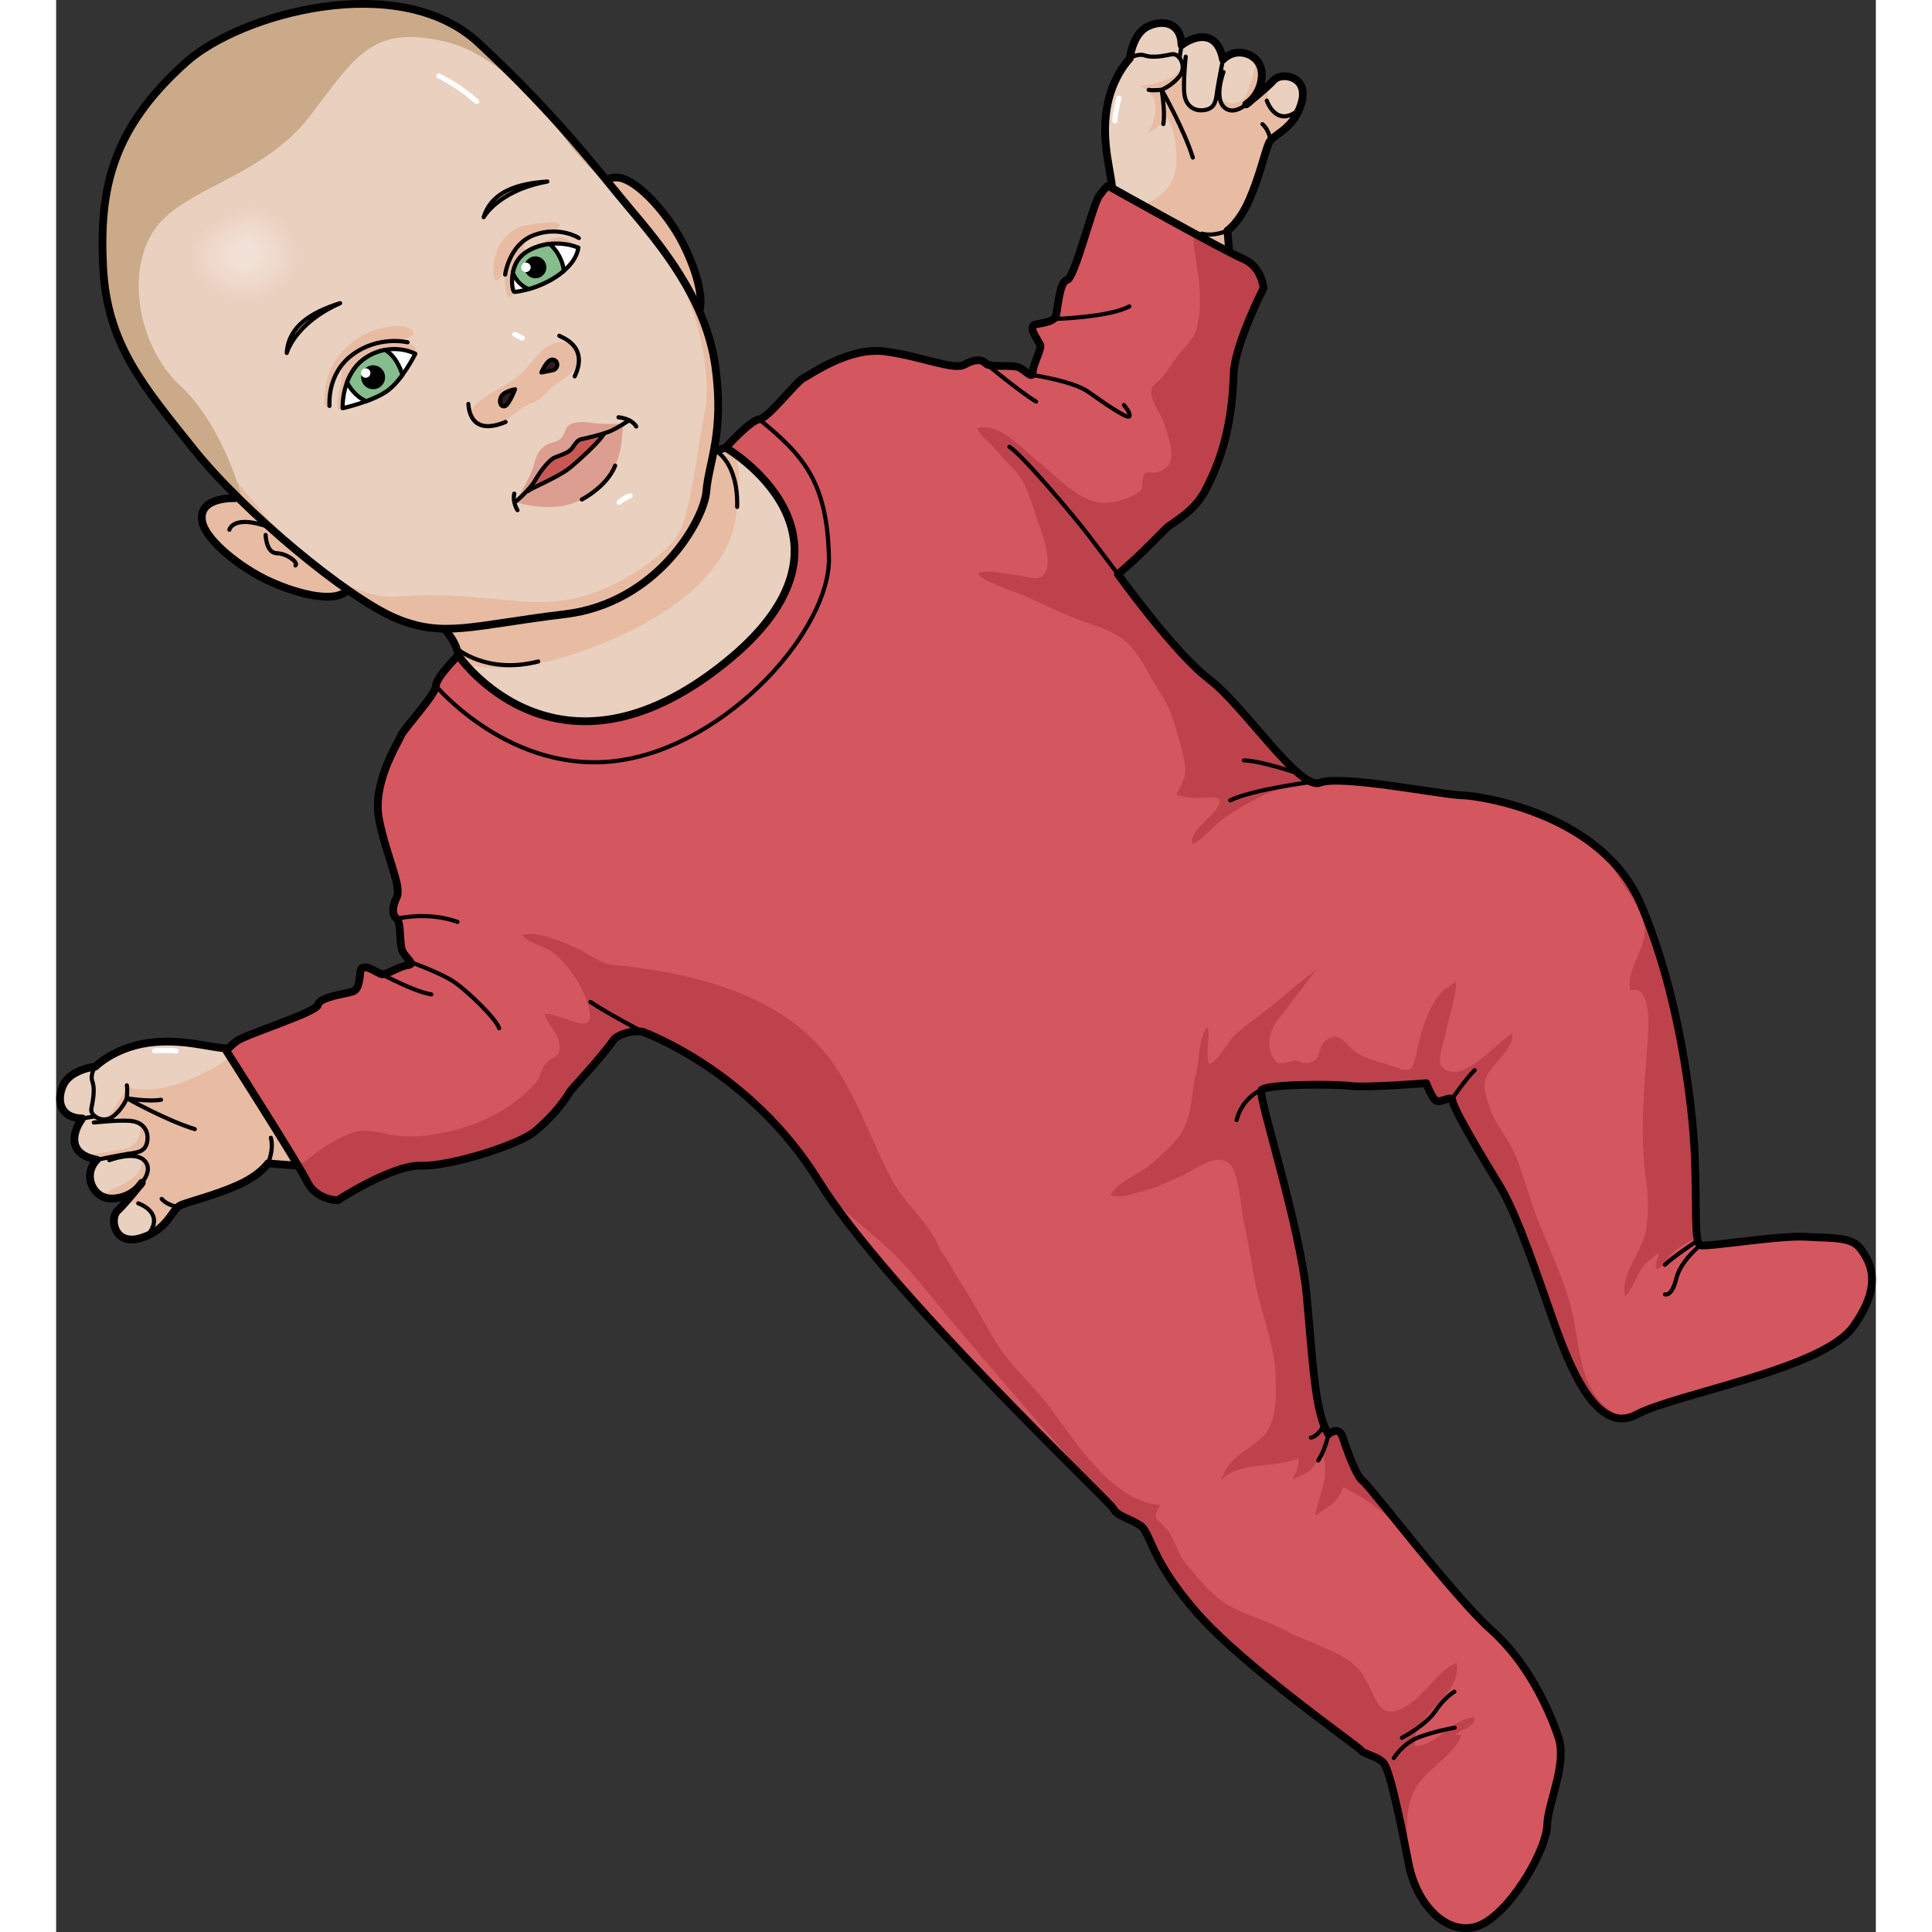 <?xml version="1.0" encoding="utf-8"?>
<!-- Created by: Science Figures, www.sciencefigures.org, Generator: Science Figures Editor -->
<!DOCTYPE svg PUBLIC "-//W3C//DTD SVG 1.1//EN" "http://www.w3.org/Graphics/SVG/1.1/DTD/svg11.dtd">
<svg version="1.1" id="Layer_1" xmlns="http://www.w3.org/2000/svg" xmlns:xlink="http://www.w3.org/1999/xlink" 
	 width="800px" height="800px" viewBox="0 0 176.202 187.077" enable-background="new 0 0 176.202 187.077"
	 xml:space="preserve">
<rect x="0" y="0" width="176.202" height="187.077" fill="#333333" stroke="none"/>
<g>
	<g>
		<g>
			<path fill="#E8BBA3" d="M52.398,20.493c0,0-0.363-3.602,2.085-3.289c1.837,0.234,4.718,3.502,6.129,6.22
				c1.412,2.715,2.789,6.855,0.78,7.857"/>
			
				<path fill="none" stroke="#000000" stroke-width="0.75" stroke-linecap="round" stroke-linejoin="round" stroke-miterlimit="10" d="
				M52.398,20.493c0,0-0.363-3.602,2.085-3.289c1.837,0.234,4.718,3.502,6.129,6.22c1.412,2.715,2.789,6.855,0.78,7.857"/>
			
				<path fill="none" stroke="#000000" stroke-width="0.4" stroke-linecap="round" stroke-linejoin="round" stroke-miterlimit="10" d="
				M56.108,23.268c0,0,1.742-0.038,1.82,0.973c0.076,1.011,1.017,2.084,1.279,1.759"/>
			
				<path fill="none" stroke="#000000" stroke-width="0.4" stroke-linecap="round" stroke-linejoin="round" stroke-miterlimit="10" d="
				M55.421,19.793c0,0-1.511,0.421-0.031,3.902"/>
		</g>
		<path fill="#EAD0BF" d="M37.301,60.624c0,0,2.373,2.067,1.458,4.315c-0.913,2.248-2.741,7.676-3.782,10.674
			c-1.041,2.997,25.028,12.474,38.208-4.051c13.182-16.527-1.919-32.526-1.919-32.526s-4.13,4.606-8.989,4.806
			C62.277,43.841,41.338,54.731,37.301,60.624z"/>
		<path fill="#E8BBA3" d="M62.277,43.841c0,0-20.939,10.89-24.976,16.782c0,0,1.764,1.542,1.658,3.408
			c1.303,0.645,5.218,1.476,12.296-1.094c8.445-3.063,13.778-7.597,14.532-12.691c0.408-2.756,0.553-5.234-0.279-7.149
			C64.498,43.509,63.408,43.795,62.277,43.841z"/>
		
			<path fill="none" stroke="#000000" stroke-width="0.75" stroke-linecap="round" stroke-linejoin="round" stroke-miterlimit="10" d="
			M37.301,60.624c0,0,2.373,2.067,1.458,4.315c-0.913,2.248-2.741,7.676-3.782,10.674c-1.041,2.997,25.028,12.474,38.208-4.051
			c13.182-16.527-1.919-32.526-1.919-32.526s-4.13,4.606-8.989,4.806C62.277,43.841,41.338,54.731,37.301,60.624z"/>
		<path fill="#EAD0BF" d="M71.87,38.641c0.159-0.031,5.635-6.783,15.285-2.026c5.015-0.424,5.736-0.618,8.155,0.11
			c0.144-2.63,3.685-8.735,4.743-11.111c1.062-2.373,2.283-5.537,2.212-7.206c-0.071-1.666-1.023-4.356-0.572-7.644
			c0.451-3.286,2.271-5.101,2.271-5.101s0.246-2.379,1.734-3.1c1.486-0.723,3.238-0.354,3.275,1.808
			c1.281-0.953,3.447-1.532,4.012,1.396c1.409-1.411,3.815-0.464,3.76,1.499c-0.056,1.963-1.513,2.84-1.513,2.84
			s1.975-1.574,2.69-2.363c0.715-0.789,3.447-0.395,2.658,2.255c-0.792,2.647-2.789,2.978-3.16,3.862
			c-0.373,0.885-0.899,3.209-1.877,5.46c-0.977,2.248-2.13,3.013-2.13,3.013s0.556,5.695,0.419,8.922
			c-0.138,3.226-1.533,14.829-3.93,17.026c-2.396,2.199-7.868,6.454-7.868,6.454"/>
		<path fill="#E8BBA3" d="M120.494,10.239c-0.771,0.827-1.739,0.951-2.655,0.521c-0.527-0.248-0.573-1.373-0.483-2.456
			c-0.555,0.51-1.256,1.095-1.697,1.456c0.434-0.417,1.05-1.23,1.086-2.494c0.017-0.584-0.188-1.074-0.514-1.441
			c-0.123,0.579-0.47,2.113-0.918,3.209c-0.563,1.378-2.5,1.259-2.9-0.155c-0.368,2.093-1.432,1.798-2.578,1.44
			c-1.149-0.359-0.561-3.613-0.828-4.3c0.063,1.43-2.033,2.036-4.049,2.322c2.891,1.304,0.725,4.567,0.725,4.567
			s1.377-0.652,1.579-1.399c0.291-0.687,1.366,1.377,1.181,4.441c-0.188,3.063-3.15,3.79-3.258,3.9l0.445,2.312
			c0,0,5.525,3.854,5.628,3.896c0.034,0.014,1.057-0.145,2.423-0.368c-0.123-1.877-0.267-3.357-0.267-3.357s1.153-0.765,2.13-3.013
			c0.978-2.25,1.504-4.575,1.877-5.46C117.78,13.003,119.656,12.66,120.494,10.239z"/>
		
			<path fill="none" stroke="#000000" stroke-width="0.75" stroke-linecap="round" stroke-linejoin="round" stroke-miterlimit="10" d="
			M71.87,38.641c0.159-0.031,5.635-6.783,15.285-2.026c5.015-0.424,5.736-0.618,8.155,0.11c0.144-2.63,3.685-8.735,4.743-11.111
			c1.062-2.373,2.283-5.537,2.212-7.206c-0.071-1.666-1.023-4.356-0.572-7.644c0.451-3.286,2.271-5.101,2.271-5.101
			s0.246-2.379,1.734-3.1c1.486-0.723,3.238-0.354,3.275,1.808c1.281-0.953,3.447-1.532,4.012,1.396
			c1.409-1.411,3.815-0.464,3.76,1.499c-0.056,1.963-1.513,2.84-1.513,2.84s1.975-1.574,2.69-2.363
			c0.715-0.789,3.447-0.395,2.658,2.255c-0.792,2.647-2.789,2.978-3.16,3.862c-0.373,0.885-0.899,3.209-1.877,5.46
			c-0.977,2.248-2.13,3.013-2.13,3.013s0.556,5.695,0.419,8.922c-0.138,3.226-1.533,14.829-3.93,17.026
			c-2.396,2.199-7.868,6.454-7.868,6.454"/>
		
			<path fill="none" stroke="#000000" stroke-width="0.4" stroke-linecap="round" stroke-linejoin="round" stroke-miterlimit="10" d="
			M103.963,5.663c0,0,0.703-0.546,1.479-0.285c0.775,0.261,1.852,0.018,2.586-0.124c0.733-0.141,1.49,1.161,0.766,2.097
			c-0.725,0.937-1.75,1.347-1.75,1.347s0.373,2.146,0.162,3.31"/>
		
			<line fill="none" stroke="#000000" stroke-width="0.4" stroke-linecap="round" stroke-linejoin="round" stroke-miterlimit="10" x1="108.973" y1="4.371" x2="108.778" y2="5.604"/>
		
			<path fill="none" stroke="#000000" stroke-width="0.4" stroke-linecap="round" stroke-linejoin="round" stroke-miterlimit="10" d="
			M109.376,5.488c0,0-0.281,2.677-0.114,3.73c0.168,1.054,0.967,1.626,2.014,1.424c1.051-0.203,1.027-1.068,1.173-2.002
			c0.146-0.934,0.536-2.874,0.536-2.874"/>
		
			<path fill="none" stroke="#000000" stroke-width="0.4" stroke-linecap="round" stroke-linejoin="round" stroke-miterlimit="10" d="
			M113.031,6.971c0,0-0.889,2.344-0.009,3.335c0.878,0.989,2.209-0.2,2.209-0.2"/>
		
			<path fill="none" stroke="#000000" stroke-width="0.4" stroke-linecap="round" stroke-linejoin="round" stroke-miterlimit="10" d="
			M117.227,9.747c0,0,0.922,2.741,3.135,0.857"/>
		
			<path fill="none" stroke="#000000" stroke-width="0.4" stroke-linecap="round" stroke-linejoin="round" stroke-miterlimit="10" d="
			M110.064,15.258c-0.859-2.768-3.021-6.56-3.021-6.56s-0.902,0.085-1.252,0.005"/>
		<path fill="#E8BBA3" d="M17.317,48.24c0,0-3.617-0.173-3.176,2.254c0.331,1.823,3.747,4.53,6.532,5.796
			c2.788,1.266,6.995,2.425,7.889,0.365"/>
		
			<path fill="none" stroke="#000000" stroke-width="0.75" stroke-linecap="round" stroke-linejoin="round" stroke-miterlimit="10" d="
			M17.317,48.24c0,0-3.617-0.173-3.176,2.254c0.331,1.823,3.747,4.53,6.532,5.796c2.788,1.266,6.995,2.425,7.889,0.365"/>
		<path fill="#EAD0BF" d="M12.616,5.996C17.834,1.345,33.2-2.978,40.893,4.152c7.691,7.132,11.683,12.515,14.659,16.044
			c2.979,3.528,7.35,8.756,8.269,15.224c0.917,6.468-0.65,9.395-0.859,12.141c-0.208,2.747-4.72,10.839-13.701,11.912
			c-8.98,1.076-11.77,2.351-16.416,0.376c-4.648-1.976-14.7-10.292-19.571-16.408c-4.872-6.115-8.352-10.121-8.726-17.595
			C4.173,18.371,5.337,12.486,12.616,5.996z"/>
		<path fill="#E8BBA3" d="M44.505,28.001c-0.083,0.22-0.36,0.744-0.66,0.727c-0.221-0.013-0.217-0.315-0.249-0.483
			c-0.05-0.261-0.114-0.527-0.147-0.795c-0.022-0.187-0.033-0.385-0.015-0.573c0.011-0.132,0.101-0.345,0.063-0.471
			c-0.145-0.505-0.499,0.582-0.678,0.685c-0.506,0.291-0.49-0.722-0.493-0.96c-0.005-0.609,0.103-1.218,0.319-1.788
			c0.428-1.13,1.303-2.102,2.487-2.443c0.706-0.201,1.449-0.261,2.178-0.325c0.277-0.025,1.255-0.172,1.401,0.184
			c0.078,0.187-0.077,0.347-0.222,0.419c-0.305,0.151-0.82,0.133-1.154,0.197c-0.653,0.127-1.022,0.256-1.559,0.655
			c-0.272,0.205-0.571,0.504-0.525,0.879c0.095,0.77,1.409-0.161,1.691-0.317c0.676-0.376,1.515-0.814,2.3-0.526
			c0.279,0.101,0.853,0.474,0.927,0.782c0.063,0.256-0.137,0.578-0.229,0.798c-0.299,0.705-0.881,1.027-1.577,1.411"/>
		<path fill="#E8BBA3" d="M34.766,34.091c0.201-0.249-0.085-0.604-0.285-0.747c-0.137-0.098-0.295-0.211-0.445-0.282
			c-0.15-0.069-0.35-0.051-0.44-0.213c0.334-0.058,1.392-0.419,0.851-0.87c-0.716-0.598-1.894-0.43-2.722-0.259
			c-2.979,0.61-5.476,3.15-5.712,6.213c-0.023,0.302-0.044,0.642-0.024,0.943c0.013,0.216,0.07,0.738,0.315,0.516
			c0.157-0.144,0.203-0.586,0.232-0.776c0.059-0.369,0.124-0.73,0.202-1.096c0.124-0.568,0.309-1.512,0.833-1.851
			c0.074,0.388,0.092,0.699,0.048,1.098c-0.047,0.414-0.141,0.811-0.219,1.219c-0.096,0.493-0.269,1.047-0.138,1.544
			c0.057,0.218,0.054,0.208,0.218,0.072c0.181-0.149,0.366-0.39,0.496-0.586c0.268-0.4,0.539-0.734,0.857-1.095
			c0.42-0.475,0.688-1.053,1.104-1.521c0.374-0.416,0.78-0.726,1.255-1.027c0.432-0.272,0.873-0.501,1.191-0.912"/>
		<path fill="#DC9E90" d="M44.439,48.614c0,0,1.529-2.393,1.811-3.582c0.283-1.189,0.734-1.889,1.778-2.168
			c1.044-0.278,1.036-0.642,1.332-1.322c0.295-0.68,1.413-0.764,2.357-0.611c0.944,0.156,2.276,0.123,3.245,0.098
			c-0.315,1.433,0.039,3.513-1.944,5.698c-1.863,2.054-3.997,2.417-5.618,2.364C45.778,49.038,44.439,48.614,44.439,48.614z"/>
		<path fill="#C75853" d="M45.738,47.53c-0.021-0.136,2.926-1.339,4.004-2.229c1.077-0.893,3.08-2.746,3.304-3.335
			c0,0-1.458,0.405-1.83,0.485c-0.372,0.077-0.689,0.047-1.042,0.65c-0.352,0.602-0.65,0.713-1.276,0.958
			c-0.627,0.245-0.929,0.237-1.514,1.01C46.797,45.842,45.738,47.53,45.738,47.53z"/>
		<path fill="#E8BBA3" d="M40.476,40.716c-0.439-0.397-0.555-1.13,0.72-2.052c1.275-0.924,3.132-1.59,4.353-3.039
			c1.222-1.449,1.929-2.407,3.292-2.501c1.364-0.093,2.01,0.991,1.582,2.165c-0.427,1.171-2.479,2.082-2.76,2.509
			c-0.281,0.423-1.03,1.101-1.771,1.316c-0.741,0.217-2.254,1.541-2.777,1.9C42.589,41.373,41.381,41.537,40.476,40.716z"/>
		<path fill="#E8BBA3" d="M14.199,44.558c5.125,5.971,14.275,13.434,18.646,15.292c4.646,1.975,7.436,0.699,16.416-0.376
			c8.981-1.073,13.493-9.165,13.701-11.912c0.208-2.747,1.776-5.673,0.859-12.141c-0.66-4.643-3.096-8.641-5.521-11.833
			c4.68,6.801,5.057,13.679,4.485,16.433c-0.64,3.082-1.241,8.75-2.308,11.25c-1.067,2.496-6.395,5.783-9.968,6.604
			c-5.42,1.246-8.696-0.724-17.534-0.109C24.14,58.379,13.83,41.196,13.623,41.248L14.199,44.558z"/>
		<path fill="#CAAA89" d="M40.893,4.152C33.2-2.978,17.834,1.345,12.616,5.996c-7.279,6.49-8.442,12.375-8.067,19.851
			c0.374,7.474,3.854,11.48,8.726,17.595c1.312,1.646,3.001,3.455,4.858,5.254c-0.008-0.018-1.764-7.278-6.075-11.306
			c-4.316-4.035-5.331-11.453-2.381-15.369c2.948-3.917,10.479-4.915,15.006-10.929c4.529-6.015,6.086-8.505,12.652-7.142
			c6.568,1.364,11.449,9.029,12.875,10.647c1.349,1.534,2.098,2.397,2.996,2.75C50.454,13.994,46.747,9.581,40.893,4.152z"/>
		
			<path fill="none" stroke="#000000" stroke-width="0.75" stroke-linecap="round" stroke-linejoin="round" stroke-miterlimit="10" d="
			M12.616,5.996C17.834,1.345,33.2-2.978,40.893,4.152c7.691,7.132,11.683,12.515,14.659,16.044
			c2.979,3.528,7.35,8.756,8.269,15.224c0.917,6.468-0.65,9.395-0.859,12.141c-0.208,2.747-4.72,10.839-13.701,11.912
			c-8.98,1.076-11.77,2.351-16.416,0.376c-4.648-1.976-14.7-10.292-19.571-16.408c-4.872-6.115-8.352-10.121-8.726-17.595
			C4.173,18.371,5.337,12.486,12.616,5.996z"/>
		
			<path fill="none" stroke="#000000" stroke-width="0.4" stroke-linecap="round" stroke-linejoin="round" stroke-miterlimit="10" d="
			M44.671,49.402c0,0-0.504-0.765-0.31-1.606"/>
		
			<path fill="none" stroke="#000000" stroke-width="0.4" stroke-linecap="round" stroke-linejoin="round" stroke-miterlimit="10" d="
			M54.451,40.407c0,0,1.238,0.089,1.717,0.888"/>
		
			<path fill="none" stroke="#000000" stroke-width="0.4" stroke-linecap="round" stroke-linejoin="round" stroke-miterlimit="10" d="
			M44.439,48.614c0,0,1.357-1.093,1.936-2.099c0.58-1.005,1.373-1.99,1.895-2.211c0.522-0.219,1.142-0.397,1.5-0.704
			c0.357-0.308,0.585-0.976,1.073-1.071c0.488-0.095,1.883-0.422,2.657-0.719c0.777-0.3,1.979-1.115,1.979-1.115"/>
		
			<path fill="none" stroke="#000000" stroke-width="0.4" stroke-linecap="round" stroke-linejoin="round" stroke-miterlimit="10" d="
			M45.738,47.53c-0.021-0.136,2.926-1.339,4.004-2.229c1.077-0.893,3.08-2.746,3.304-3.335"/>
		
			<path fill="#331C1A" stroke="#000000" stroke-width="0.4" stroke-linecap="round" stroke-linejoin="round" stroke-miterlimit="10" d="
			M44.435,37.696c0.06-0.011-1.008,0.154-1.316,0.66c-0.309,0.509-0.075,1.094,0.33,0.975S44.435,37.696,44.435,37.696z"/>
		
			<path fill="#331C1A" stroke="#000000" stroke-width="0.4" stroke-linecap="round" stroke-linejoin="round" stroke-miterlimit="10" d="
			M46.989,36.066c0,0,0.532-1.283,1.074-1.246c0.543,0.04,0.644,0.772,0.082,1.022L46.989,36.066z"/>
		
			<path fill="none" stroke="#000000" stroke-width="0.4" stroke-linecap="round" stroke-linejoin="round" stroke-miterlimit="10" d="
			M39.915,39.117c0.036,0.076-0.028,3.255,3.604,1.742"/>
		
			<path fill="none" stroke="#000000" stroke-width="0.4" stroke-linecap="round" stroke-linejoin="round" stroke-miterlimit="10" d="
			M48.721,32.507c-0.024,0.086,2.954,0.866,1.491,3.934"/>
		
			<path fill="#FFFFFF" stroke="#000000" stroke-width="0.4" stroke-linecap="round" stroke-linejoin="round" stroke-miterlimit="10" d="
			M44.393,28.27c-0.24,0.026-0.552-1.916,0.39-3.177c0.938-1.264,3.488-2.02,5.785-1.116C50.233,26.267,46.832,28.004,44.393,28.27z
			"/>
		
			<path fill="#85BD8C" stroke="#000000" stroke-width="0.4" stroke-linecap="round" stroke-linejoin="round" stroke-miterlimit="10" d="
			M44.783,25.093c-0.306,0.408-0.478,0.889-0.564,1.35c0.583,1.287,1.544,1.547,1.549,1.548c1.21-0.348,2.47-0.966,3.4-1.77
			c-0.162-1.185-0.75-2.026-1.371-2.601C46.481,23.766,45.344,24.337,44.783,25.093z"/>
		
			<path fill="#FFFFFF" stroke="#000000" stroke-width="0.4" stroke-linecap="round" stroke-linejoin="round" stroke-miterlimit="10" d="
			M27.737,39.528c0,0-0.146-3.411,2.338-4.95c2.483-1.541,4.703-0.322,4.703-0.322s-1.292,2.637-2.816,3.659
			C30.439,38.934,27.737,39.528,27.737,39.528z"/>
		
			<path fill="#85BD8C" stroke="#000000" stroke-width="0.4" stroke-linecap="round" stroke-linejoin="round" stroke-miterlimit="10" d="
			M33.528,36.303c-0.23-0.767-0.713-1.854-1.676-2.424c-0.555,0.102-1.157,0.314-1.777,0.7c-1.008,0.625-1.582,1.556-1.91,2.445
			c0.234,0.457,0.822,1.394,1.873,1.821c0.673-0.25,1.375-0.561,1.924-0.93C32.534,37.529,33.077,36.917,33.528,36.303z"/>
		
			<path fill="none" stroke="#000000" stroke-width="0.4" stroke-linecap="round" stroke-linejoin="round" stroke-miterlimit="10" d="
			M26.467,39.303c0.02-0.065-0.315-3.08,2.231-4.962c2.546-1.887,5.326-1.199,5.326-1.199"/>
		
			<path fill="none" stroke="#000000" stroke-width="0.4" stroke-linecap="round" stroke-linejoin="round" stroke-miterlimit="10" d="
			M43.477,26.59c0,0,0.361-2.923,2.798-3.832c2.434-0.909,4.346,0.279,4.348,0.292"/>
		
			<path fill="none" stroke="#000000" stroke-width="0.4" stroke-linecap="round" stroke-linejoin="round" stroke-miterlimit="10" d="
			M20.281,51.801c0,0,0.054,1.74,1.067,1.767c1.014,0.024,2.135,0.905,1.823,1.185"/>
		<path stroke="#000000" stroke-width="0.4" stroke-linecap="round" stroke-linejoin="round" stroke-miterlimit="10" d="
			M31.635,36.348c0.1,0.52-0.241,1.025-0.759,1.125c-0.522,0.1-1.026-0.242-1.125-0.763c-0.101-0.519,0.24-1.022,0.763-1.124
			C31.031,35.485,31.535,35.828,31.635,36.348z"/>
		
			<circle stroke="#000000" stroke-width="0.4" stroke-linecap="round" stroke-linejoin="round" stroke-miterlimit="10" cx="46.404" cy="25.886" r="0.862"/>
		<circle fill="#FFFFFF" cx="45.491" cy="25.888" r="0.457"/>
		<circle fill="#FFFFFF" cx="29.973" cy="36.121" r="0.457"/>
		
			<path fill="none" stroke="#000000" stroke-width="0.4" stroke-linecap="round" stroke-linejoin="round" stroke-miterlimit="10" d="
			M117.576,13.609c0,0-0.07-0.963-0.771-1.589"/>
		
			<path fill="none" stroke="#000000" stroke-width="0.4" stroke-linecap="round" stroke-linejoin="round" stroke-miterlimit="10" d="
			M113.413,22.333c0,0-1.294,0.599-2.47,0.292"/>
		<path fill="#EAD0BF" d="M36.604,71.019c-0.03,0.158-6.751,5.667-1.944,15.292c-0.398,5.019-0.588,5.741,0.15,8.155
			c-2.629,0.157-8.716,3.73-11.084,4.803c-2.368,1.072-5.527,2.311-7.194,2.248s-4.363-1-7.647-0.533
			c-3.284,0.468-5.089,2.297-5.089,2.297s-2.379,0.258-3.092,1.751c-0.713,1.491-0.337,3.241,1.824,3.267
			c-0.944,1.285-1.513,3.455,1.417,4.003c-1.405,1.418-0.445,3.819,1.519,3.752c1.963-0.065,2.832-1.528,2.832-1.528
			s-1.563,1.982-2.347,2.704c-0.786,0.72-0.377,3.451,2.266,2.646c2.645-0.805,2.964-2.805,3.847-3.178
			c0.883-0.379,3.206-0.918,5.449-1.906c2.245-0.987,3.002-2.146,3.002-2.146s5.699,0.525,8.925,0.373
			c3.226-0.154,14.82-1.609,17.005-4.019c2.185-2.408,6.412-7.9,6.412-7.9"/>
		<path fill="#E8BBA3" d="M20.208,103.354l-3.121-1.139c0,0-5.576,4.197-10.073,3.1c-1.018,0.906-1.374,2.715-2.64,3.009
			c1.135-0.222,3.372-0.093,3.685,0.464c0.313,0.555,0.006,1.806-0.903,2.272c-0.643,0.327-3.093,0.638-4.487,0.791
			c0.323,0.192,0.74,0.35,1.276,0.449c-0.028,0.028-0.05,0.062-0.077,0.089c1.492-0.354,3.422-0.77,3.823-0.633
			c0.674,0.23,0.929,1.217-0.112,2.172c-0.768,0.707-2.512,1.436-3.374,1.768c0.343,0.238,0.769,0.375,1.258,0.356
			c1.265-0.04,2.073-0.663,2.489-1.099c-0.326,0.402-0.833,1.02-1.304,1.544c0.734-0.124,1.586-0.06,2.269,0.589
			c0.75,0.715,0.668,1.6,0.397,2.316c1.655-0.936,2.006-2.393,2.747-2.707c0.883-0.379,3.206-0.918,5.449-1.906
			c2.245-0.987,3.002-2.146,3.002-2.146s1.917,0.178,4.155,0.295L20.208,103.354z"/>
		
			<path fill="none" stroke="#000000" stroke-width="0.75" stroke-linecap="round" stroke-linejoin="round" stroke-miterlimit="10" d="
			M36.604,71.019c-0.03,0.158-6.751,5.667-1.944,15.292c-0.398,5.019-0.588,5.741,0.15,8.155c-2.629,0.157-8.716,3.73-11.084,4.803
			c-2.368,1.072-5.527,2.311-7.194,2.248s-4.363-1-7.647-0.533c-3.284,0.468-5.089,2.297-5.089,2.297s-2.379,0.258-3.092,1.751
			c-0.713,1.491-0.337,3.241,1.824,3.267c-0.944,1.285-1.513,3.455,1.417,4.003c-1.405,1.418-0.445,3.819,1.519,3.752
			c1.963-0.065,2.832-1.528,2.832-1.528s-1.563,1.982-2.347,2.704c-0.786,0.72-0.377,3.451,2.266,2.646
			c2.645-0.805,2.964-2.805,3.847-3.178c0.883-0.379,3.206-0.918,5.449-1.906c2.245-0.987,3.002-2.146,3.002-2.146
			s5.699,0.525,8.925,0.373c3.226-0.154,14.82-1.609,17.005-4.019c2.185-2.408,6.412-7.9,6.412-7.9"/>
		
			<path fill="none" stroke="#000000" stroke-width="0.4" stroke-linecap="round" stroke-linejoin="round" stroke-miterlimit="10" d="
			M3.795,103.28c0,0-0.544,0.707-0.278,1.48c0.265,0.773,0.026,1.852-0.11,2.588c-0.139,0.732,1.168,1.484,2.103,0.754
			c0.933-0.73,1.337-1.758,1.337-1.758s2.148,0.363,3.31,0.146"/>
		
			<line fill="none" stroke="#000000" stroke-width="0.4" stroke-linecap="round" stroke-linejoin="round" stroke-miterlimit="10" x1="2.528" y1="108.298" x2="3.761" y2="108.097"/>
		
			<path fill="none" stroke="#000000" stroke-width="0.4" stroke-linecap="round" stroke-linejoin="round" stroke-miterlimit="10" d="
			M3.647,108.695c0,0,2.675-0.296,3.731-0.134c1.055,0.161,1.629,0.958,1.434,2.006c-0.198,1.049-1.063,1.031-1.996,1.184
			c-0.934,0.152-2.871,0.55-2.871,0.55"/>
		
			<path fill="none" stroke="#000000" stroke-width="0.4" stroke-linecap="round" stroke-linejoin="round" stroke-miterlimit="10" d="
			M5.148,112.343c0,0,2.34-0.902,3.336-0.027c0.993,0.875-0.188,2.209-0.188,2.209"/>
		
			<path fill="none" stroke="#000000" stroke-width="0.4" stroke-linecap="round" stroke-linejoin="round" stroke-miterlimit="10" d="
			M7.95,116.522c0,0,2.746,0.908,0.87,3.13"/>
		
			<path fill="none" stroke="#000000" stroke-width="0.4" stroke-linecap="round" stroke-linejoin="round" stroke-miterlimit="10" d="
			M13.423,109.333c-2.773-0.846-6.577-2.988-6.577-2.988s0.081-0.902-0.001-1.251"/>
		
			<path fill="none" stroke="#000000" stroke-width="0.4" stroke-linecap="round" stroke-linejoin="round" stroke-miterlimit="10" d="
			M11.811,116.854c0,0-0.963-0.068-1.592-0.763"/>
		
			<path fill="none" stroke="#000000" stroke-width="0.4" stroke-linecap="round" stroke-linejoin="round" stroke-miterlimit="10" d="
			M20.513,112.644c0,0,0.593-1.297,0.278-2.469"/>
		<path fill="#D4565E" d="M64.834,43.348c0,0,2.399-2.676,3.244-2.743c0.843-0.067,3.604-3.681,4.303-4.008
			c0.7-0.325,4.369-3.033,7.887-2.567c3.52,0.464,6.646,1.86,7.678,1.28c1.03-0.58,1.71-0.519,2.072-0.113
			c0.365,0.407,2.404,0.107,3.117,0.352c0.713,0.243,1.386,1.255,1.428,0.488c0.041-0.772,0.822-2.161,0.742-2.574
			s-1.409-1.871-0.398-2.065c1.01-0.195,1.756-0.277,1.92-0.913c0.164-0.633,0.328-3.238,1.064-3.379
			c0.734-0.142,2.463-7.238,3.099-8.122c0.634-0.885,0.855-0.994,0.855-0.994s11.216,6.287,13.081,7.069
			c1.865,0.784,1.98,2.857,1.98,2.857s-3.139,5.462-2.883,8.271c0.255,2.809-1.49,9.655-2.711,11.224
			c-1.223,1.569-2.238,2.616-3.625,3.569c-0.244,0.167-2.978,3.101-4.879,4.609c0,0,5.463,7.624,8.834,10.181
			c3.371,2.555,8.747,10.813,10.732,10.017c1.984-0.794,11.819,1.175,13.721,1.22c1.898,0.045,13.588,1.821,17.313,10.478
			c3.727,8.655,5.029,19.258,5.249,24.233c0.22,4.974-0.06,8.646,0.555,8.857c0.617,0.209,7.626-0.978,10.206-0.816
			c2.579,0.158,4.434-0.034,5.328,1.191s2.224,3.436-0.766,7.549c-2.989,4.111-17.099,6.422-20.977,8.484
			c-3.88,2.064-6.537-4.908-7.969-8.908c-1.43-4-3.474-10.349-5.274-13.29c-1.803-2.942-4.478-7.442-4.537-8.171
			c-0.057-0.729-1.317,0.42-1.756-0.156c-0.439-0.571-0.798-1.571-0.798-1.571s-5.83,0.465-7.349,0.265s-8.343-0.199-8.634,0.432
			s3.773,13.17,4.393,19.793s0.799,11.396,2.11,13.51c0,0,0.984-0.865,1.357,0.213c0.372,1.08,1.319,3.856,1.981,4.307
			c0.661,0.446,8.821,11.208,12.395,14.385c3.571,3.174,5.584,7.639,6.516,10.338s-0.994,6.359-1.059,8.592
			c-0.061,2.23-3.107,7.753-6.065,9.476c-2.958,1.722-6.47-1.138-7.371-5.815c-0.902-4.678-1.839-9.104-2.45-9.726
			c-0.615-0.622-1.975-0.853-2.115-1.153c-0.14-0.303-11.25-8.027-15.887-13.301c-4.634-5.276-4.458-7.774-5.499-8.479
			c-1.04-0.705-2.226-0.889-2.616-1.634c-0.392-0.747-21.928-21.052-28.559-31.767c-6.632-10.716-17.034-14.418-17.034-14.418
			s-1.395-0.271-2.704,0.654c-1.398,1.984-4.167,4.881-4.32,5.133c-0.874,1.442-1.86,2.517-3.354,3.824
			c-1.497,1.309-8.233,3.448-11.05,3.354c-2.819-0.093-8.091,3.354-8.091,3.354s-2.077,0.004-2.967-1.813
			c-0.891-1.817-7.809-12.652-7.809-12.652s0.094-0.227,0.941-0.912c0.846-0.684,7.832-2.819,7.932-3.561
			c0.099-0.742,2.688-1.057,3.31-1.256c0.624-0.203,0.664-0.951,0.799-1.971c0.139-1.02,1.669,0.225,2.087,0.281
			c0.417,0.054,1.76-0.807,2.525-0.893c0.765-0.082-0.283-0.697-0.568-1.396c-0.284-0.698-0.103-2.75-0.53-3.09
			c-0.426-0.34-0.525-1.014-0.007-2.076c0.52-1.061-1.054-4.103-1.72-7.59c-0.667-3.486,1.826-7.305,2.11-8.022
			c0.286-0.717,3.383-4.008,3.402-4.855c0.021-0.846,2.168-2.962,2.168-2.962s9.484,13.881,25.847,0.708
			C79.867,52.023,64.834,43.348,64.834,43.348z"/>
		<path fill="#BD424B" d="M153.756,122.513c0.418-0.514,1.035-0.812,1.438-1.272c0.002,0.55-0.427,1.015-0.248,1.622
			c0.602-0.051,0.908-0.855,1.276-1.248c0.562-0.604,1.333-1.115,2.069-1.488c0.206-0.107,0.409-0.21,0.607-0.318
			c-0.193-1.352-0.076-4.353-0.241-8.088c-0.22-4.975-1.522-15.578-5.249-24.233c-0.854-1.99-2.133-3.613-3.615-4.938
			c0.594,0.813,1.107,1.691,1.615,2.551c0.893,1.501,2.339,3.147,2.414,4.974c0.078,1.838-1.883,4.006-1.391,5.815
			c2-0.639,1.78,3.468,1.7,4.635c-0.302,4.423-0.83,9.215-0.194,13.611c0.246,1.68,0.315,3.638-0.076,5.336
			c-0.439,1.91-2.456,4.06-1.924,6.088C152.714,124.712,153.014,123.425,153.756,122.513z"/>
		<path fill="#BD424B" d="M85.756,122.165c0.063-2.588-3.35-5.307-4.547-7.43c-2.231-3.964-3.535-8.467-6.252-12.15
			c-4.488-6.08-12.688-8.201-19.815-9.037c-0.64-0.078-1.369-0.075-1.973-0.291c-1.015-0.363-1.939-1.1-2.963-1.532
			c-1.29-0.543-3.68-1.64-5.08-1.174c0.731,0.861,2.21,1.014,3.112,1.787c1.579,1.355,2.942,3.4,3.393,5.447
			c0.634,2.876-2.959,0.144-4.334,0.412c0.303,1.079,1.389,1.822,1.454,3.097c0.057,1.122-0.488,0.878-1.2,1.548
			c-0.61,0.567-0.561,1.367-1.127,2.014c-0.93,1.064-2.284,2.117-3.507,2.83c-2.896,1.688-7.519,2.875-10.897,2.12
			c-1.335-0.299-2.311-0.513-3.603-0.022c-1.036,0.393-1.9,0.92-2.824,1.539c-0.488,0.328-1.628,1.355-2.211,1.474
			c0.438,0.733,0.766,1.307,0.917,1.616c0.89,1.816,2.967,1.813,2.967,1.813s5.272-3.446,8.091-3.354
			c2.817,0.095,9.554-2.045,11.05-3.354c1.495-1.308,2.481-2.382,3.354-3.824c0.153-0.252,2.922-3.148,4.32-5.133
			c1.309-0.926,2.704-0.654,2.704-0.654s10.401,3.702,17.034,14.418c2.03,3.281,5.917,5.07,9.643,9.656
			C84.712,123.646,85.732,123.099,85.756,122.165z"/>
		<path fill="#BD424B" d="M116.827,77.049c1.041-0.457,3.05-1.375,4.542-1.414c-2.428-1.225-6.82-7.66-9.727-9.863
			c-3.371-2.557-8.834-10.181-8.834-10.181c1.901-1.509,4.635-4.442,4.879-4.609c1.387-0.953,2.402-2,3.625-3.569
			c1.221-1.569,2.966-8.415,2.711-11.224c-0.256-2.809,2.883-8.271,2.883-8.271s-0.115-2.074-1.98-2.857
			c-0.673-0.281-2.559-1.278-4.695-2.438c-0.236,0.678-0.008,1.531,0.092,2.207c0.343,2.344,0.69,4.334,0.188,6.686
			c-0.272,1.279-1.137,1.984-1.913,2.962c-0.547,0.692-1.006,1.447-1.555,2.111c-0.498,0.602-1.066,0.668-0.989,1.537
			c0.087,0.966,0.986,2.049,1.269,2.997c0.437,1.466,1.492,3.813-0.494,4.537c-0.814,0.298-1.416-0.339-1.583,0.647
			c-0.164,0.976,0.084,1.152-0.871,1.629c-0.948,0.47-2.058,0.851-3.132,0.751c-2.459-0.232-4.496-2.723-6.322-4.148
			c-1.512-1.178-3.613-3.668-5.705-3.068c0.172,0.668,0.905,1.089,1.348,1.61c0.732,0.87,1.498,1.627,2.266,2.468
			c1.158,1.264,1.678,3.335,2.227,4.922c0.386,1.114,1.804,4.634,0.256,5.426c-0.518,0.264-1.58-0.119-2.145-0.174
			c-1.223-0.117-2.618-0.559-3.82-0.276c-0.013,0.054-0.012,0.108,0.01,0.16c0.08,0.597,3.816,1.813,4.354,2.06
			c2.244,1.031,4.342,2.07,6.68,2.835c1.448,0.474,2.789,1.064,3.805,2.249c1.078,1.254,1.756,2.914,2.678,4.27
			c1,1.474,1.463,3.231,1.945,4.92c0.25,0.872,0.576,2.03,0.492,2.956c-0.07,0.778-0.589,1.404-0.816,2.04
			c0.881,0.354,1.852,0.361,2.807,0.306c1.406-0.081,1.746,0.025,0.975,1.178c-0.574,0.86-2.709,2.247-2.23,3.324
			c1.084-0.524,2.034-1.832,3.065-2.534C114.266,78.419,115.536,77.618,116.827,77.049z"/>
		<g>
			<path fill="#BD424B" d="M145.035,128.077c1.256,3.514,3.461,9.317,6.605,9.28c-0.969-0.655-1.898-1.173-2.64-2.28
				c-1.604-2.406-1.576-5.503-2.263-8.275c-0.907-3.654-2.855-7.159-4.018-10.793c-0.564-1.761-1.125-3.855-2.094-5.441
				c-0.801-1.314-1.488-2.207-1.958-3.732c-0.544-1.771-0.54-2.311,0.562-3.658c0.637-0.779,1.936-2.02,1.777-3.113
				c-1.453,0.802-4.887,5.131-6.807,3.283c-0.601-0.579,0.205-2.416,0.345-3.297c0.245-1.537,1.049-3.421,1.005-4.975
				c-0.222,0.102-0.383,0.273-0.594,0.387c-1.964,1.049-2.864,4.66-3.27,6.68c-0.346,1.732-0.723,1.67-2.278,1.104
				c-1.297-0.473-2.845-0.708-3.868-1.606c-0.8-0.699-1.342-1.826-2.537-0.923c-1.068,0.808-0.25,2.159-2.094,2.241
				c-0.345,0.014-0.582-0.317-0.924-0.289c-0.216,0.02-0.928,0.291-1.047,0.279c-0.67-0.063-0.637,0.178-1.09-0.527
				c-0.73-1.139-0.323-2.721,0.42-3.637c1.285-1.58,2.485-3.336,3.794-4.896c-1.237,0.903-2.493,1.945-3.683,2.971
				c-1.338,1.151-2.871,2.121-4.166,3.298c-0.832,0.755-1.581,2.468-2.551,2.883c-0.438-1.211,0.131-2.442-0.178-3.603
				c-0.871,1.052-0.762,3.101-1.088,4.415c-0.416,1.689-0.406,3.9-1.205,5.435c-0.673,1.292-2.043,2.436-3.137,3.421
				c-1.051,0.947-3.404,1.769-3.948,3.012c0.726,0.363,1.935-0.088,2.753-0.284c1.491-0.357,2.841-0.974,4.221-1.624
				c1.224-0.574,3.401-2.398,4.629-1.008c0.908,1.029,0.989,4.271,1.316,5.623c0.547,2.271,0.775,4.615,1.337,6.916
				c0.661,2.712,1.68,5.238,1.733,8.093c0.036,1.815,0.11,4.423-1.313,5.742c-1.504,1.398-3.229,1.897-3.971,4.131
				c1.875-1.9,5.125-1.063,7.433-2.108c0.204,0.719-0.218,1.449-0.56,2.033c0.469-0.215,1.275-0.484,1.689-0.821
				c0.553-0.448,0.724-1.208,1.363-1.407c0.543,2.271-0.457,3.65-0.826,5.751c1.391-0.98,2.002-1.039,2.723-2.751
				c2.477,1.193,4.51,2.858,6.34,4.764c-2.278-2.801-4.146-5.158-4.447-5.361c-0.662-0.45-1.609-3.227-1.981-4.307
				c-0.373-1.078-1.357-0.213-1.357-0.213c-1.312-2.113-1.491-6.887-2.11-13.51s-4.684-19.162-4.393-19.793s7.115-0.632,8.634-0.432
				s7.349-0.265,7.349-0.265s0.358,1,0.798,1.571c0.438,0.576,1.699-0.572,1.756,0.156c0.06,0.729,2.734,5.229,4.537,8.171
				C141.562,117.729,143.605,124.077,145.035,128.077z"/>
			<path fill="#E7E6E6" d="M136.633,155.456c-0.469-0.516-0.958-1.07-1.459-1.65c0.455,0.6,0.912,1.205,1.371,1.81L136.633,155.456z
				"/>
		</g>
		<path fill="#BD424B" d="M131.568,169.067c-0.52-2.943,4.682-4.877,4.031-8.047c-1.652,0.652-2.992,2.938-4.561,3.989
			c-3.185,2.136-3.111-0.847-4.658-3.045c-1.413-2.009-5.264-2.911-7.398-4.097c-1.896-1.051-4.186-1.518-5.989-2.761
			c-1.355-0.935-2.657-2.541-3.678-3.804c-0.766-0.947-0.979-2.259-1.739-3.186c-0.88-1.079-1.62-0.939-0.645-2.377
			c-4.473-0.271-8.133-5.928-10.467-9.148c-1.802-2.487-4.15-4.307-5.712-7.019c-1.044-1.813-1.979-3.542-3.134-5.303
			c-0.739-1.122-1.997-3.868-3.221-4.298l-5.784-2.154c8.708,11.535,23.436,27.646,23.762,28.271
			c0.391,0.745,1.576,0.929,2.616,1.634c1.041,0.704,0.865,3.202,5.499,8.479c4.637,5.273,15.747,12.998,15.887,13.301
			c0.141,0.301,1.5,0.531,2.115,1.153c0.611,0.622,1.548,5.048,2.45,9.726c0.011,0.059,0.026,0.113,0.04,0.173
			c-0.063-2.407-0.621-4.948,0.548-7.222c1.048-2.035,3.864-3.326,4.565-5.375c-0.199,0.033-0.436,0.037-0.635,0.07
			c0.548-0.661,2.016-0.736,1.857-1.717C135.117,166.383,133.639,169.122,131.568,169.067z"/>
		
			<path fill="none" stroke="#000000" stroke-width="0.75" stroke-linecap="round" stroke-linejoin="round" stroke-miterlimit="10" d="
			M64.834,43.348c0,0,2.399-2.676,3.244-2.743c0.843-0.067,3.604-3.681,4.303-4.008c0.7-0.325,4.369-3.033,7.887-2.567
			c3.52,0.464,6.646,1.86,7.678,1.28c1.03-0.58,1.71-0.519,2.072-0.113c0.365,0.407,2.404,0.107,3.117,0.352
			c0.713,0.243,1.386,1.255,1.428,0.488c0.041-0.772,0.822-2.161,0.742-2.574s-1.409-1.871-0.398-2.065
			c1.01-0.195,1.756-0.277,1.92-0.913c0.164-0.633,0.328-3.238,1.064-3.379c0.734-0.142,2.463-7.238,3.099-8.122
			c0.634-0.885,0.855-0.994,0.855-0.994s11.216,6.287,13.081,7.069c1.865,0.784,1.98,2.857,1.98,2.857s-2.793,5.453-2.883,8.271
			c-0.162,5.063-1.213,8.339-2.711,11.224c-0.918,1.765-2.238,2.616-3.625,3.569c-0.244,0.167-2.978,3.101-4.879,4.609
			c0,0,5.463,7.624,8.834,10.181c3.371,2.555,8.747,10.813,10.732,10.017c1.984-0.794,11.819,1.175,13.721,1.22
			c1.898,0.045,13.588,1.821,17.313,10.478c3.727,8.655,5.029,19.258,5.249,24.233c0.22,4.974-0.06,8.646,0.555,8.857
			c0.617,0.209,7.626-0.978,10.206-0.816c2.579,0.158,4.434-0.034,5.328,1.191s2.224,3.436-0.766,7.549
			c-2.989,4.111-17.099,6.422-20.977,8.484c-3.88,2.064-6.537-4.908-7.969-8.908c-1.43-4-3.474-10.349-5.274-13.29
			c-1.803-2.942-4.478-7.442-4.537-8.171c-0.057-0.729-1.317,0.42-1.756-0.156c-0.439-0.571-0.798-1.571-0.798-1.571
			s-5.83,0.465-7.349,0.265s-8.343-0.199-8.634,0.432s3.773,13.17,4.393,19.793s0.799,11.396,2.11,13.51
			c0,0,0.984-0.865,1.357,0.213c0.372,1.08,1.319,3.856,1.981,4.307c0.661,0.446,8.821,11.208,12.395,14.385
			c3.571,3.174,5.584,7.639,6.516,10.338s-0.994,6.359-1.059,8.592c-0.061,2.23-3.107,7.753-6.065,9.476
			c-2.958,1.722-6.47-1.138-7.371-5.815c-0.902-4.678-1.839-9.104-2.45-9.726c-0.615-0.622-1.975-0.853-2.115-1.153
			c-0.14-0.303-11.25-8.027-15.887-13.301c-4.634-5.276-4.458-7.774-5.499-8.479c-1.04-0.705-2.226-0.889-2.616-1.634
			c-0.392-0.747-21.928-21.052-28.559-31.767c-6.632-10.716-17.034-14.418-17.034-14.418s-1.395-0.271-2.704,0.654
			c-1.398,1.984-4.167,4.881-4.32,5.133c-0.874,1.442-1.86,2.517-3.354,3.824c-1.497,1.309-8.233,3.448-11.05,3.354
			c-2.819-0.093-8.091,3.354-8.091,3.354s-2.077,0.004-2.967-1.813c-0.891-1.817-7.809-12.652-7.809-12.652s0.094-0.227,0.941-0.912
			c0.846-0.684,7.832-2.819,7.932-3.561c0.099-0.742,2.688-1.057,3.31-1.256c0.624-0.203,0.664-0.951,0.799-1.971
			c0.139-1.02,1.669,0.225,2.087,0.281c0.417,0.054,1.76-0.807,2.525-0.893c0.765-0.082-0.283-0.697-0.568-1.396
			c-0.284-0.698-0.103-2.75-0.53-3.09c-0.426-0.34-0.525-1.014-0.007-2.076c0.52-1.061-1.054-4.103-1.72-7.59
			c-0.667-3.486,1.826-7.305,2.11-8.022c0.286-0.717,3.383-4.008,3.402-4.855c0.021-0.846,2.168-2.962,2.168-2.962
			s9.484,13.881,25.847,0.708C79.867,52.023,64.834,43.348,64.834,43.348z"/>
		
			<path fill="none" stroke="#000000" stroke-width="0.4" stroke-linecap="round" stroke-linejoin="round" stroke-miterlimit="10" d="
			M16.775,51.295c0,0,0.341-1.531,3.895-0.235"/>
		
			<path fill="#E3AB8D" stroke="#000000" stroke-width="0.4" stroke-linecap="round" stroke-linejoin="round" stroke-miterlimit="10" d="
			M22.329,34.174c0,0,0.756-2.851,5.169-4.818C24.691,30.234,22.486,31.603,22.329,34.174z"/>
		
			<path fill="#E3AB8D" stroke="#000000" stroke-width="0.4" stroke-linecap="round" stroke-linejoin="round" stroke-miterlimit="10" d="
			M41.396,21.032c0,0,1.413-2.59,6.168-3.452C44.628,17.767,42.162,18.572,41.396,21.032z"/>
		
			<path fill="none" stroke="#000000" stroke-width="0.4" stroke-linecap="round" stroke-linejoin="round" stroke-miterlimit="10" d="
			M94.727,36.342c0,0,3.803,0.598,5.18,1.577c1.375,0.981,3.887,2.735,4.017,2.382c0.13-0.354-0.539-1.083-0.539-1.083"/>
		
			<path fill="none" stroke="#000000" stroke-width="0.4" stroke-linecap="round" stroke-linejoin="round" stroke-miterlimit="10" d="
			M96.566,30.891c0,0,5.381-0.15,7.348-1.224"/>
		
			<path fill="none" stroke="#000000" stroke-width="0.4" stroke-linecap="round" stroke-linejoin="round" stroke-miterlimit="10" d="
			M102.809,55.591c0,0-1.363-1.832-2.861-3.784c-1.496-1.952-6.367-7.734-7.642-8.542"/>
		
			<path fill="none" stroke="#000000" stroke-width="0.4" stroke-linecap="round" stroke-linejoin="round" stroke-miterlimit="10" d="
			M90.018,35.197c0,0,3.229,2.695,4.869,3.69"/>
		
			<path fill="none" stroke="#000000" stroke-width="0.4" stroke-linecap="round" stroke-linejoin="round" stroke-miterlimit="10" d="
			M34.318,93.161c0,0,3.068,1.088,4.354,2.014c1.286,0.926,3.897,3.432,4.23,4.395"/>
		
			<path fill="none" stroke="#000000" stroke-width="0.4" stroke-linecap="round" stroke-linejoin="round" stroke-miterlimit="10" d="
			M31.558,94.341c0,0,3.104,1.682,4.768,1.945"/>
		
			<path fill="none" stroke="#000000" stroke-width="0.4" stroke-linecap="round" stroke-linejoin="round" stroke-miterlimit="10" d="
			M32.985,88.961c0,0,2.958-0.744,5.876,0.307"/>
		
			<path fill="none" stroke="#000000" stroke-width="0.4" stroke-linecap="round" stroke-linejoin="round" stroke-miterlimit="10" d="
			M56.785,99.905c0,0-3.259-1.699-5.043-2.88"/>
		
			<path fill="none" stroke="#000000" stroke-width="0.4" stroke-linecap="round" stroke-linejoin="round" stroke-miterlimit="10" d="
			M36.77,66.418c0,0,7.311,8.729,17.78,7.218c10.466-1.511,20.438-12.675,20.279-19.654c-0.165-7.314-2.449-9.873-6.75-13.378"/>
		<path fill="#FFFFFF" d="M45.138,32.982c-0.037,0-0.074-0.008-0.109-0.025l-0.723-0.352c-0.124-0.06-0.175-0.209-0.115-0.333
			c0.06-0.125,0.209-0.176,0.333-0.115l0.723,0.352c0.124,0.06,0.175,0.209,0.115,0.333C45.319,32.93,45.23,32.982,45.138,32.982z"
			/>
		<path fill="#FFFFFF" d="M40.722,10.077c-0.059,0-0.118-0.021-0.166-0.063c-1.823-1.621-3.58-2.419-3.597-2.427
			c-0.125-0.057-0.182-0.204-0.125-0.33s0.204-0.181,0.33-0.125c0.074,0.033,1.841,0.835,3.724,2.509
			C40.99,9.733,41,9.89,40.908,9.993C40.859,10.049,40.791,10.077,40.722,10.077z"/>
		<path fill="#FFFFFF" d="M102.512,11.94c-0.133,0-0.243-0.104-0.249-0.238c-0.026-0.558,0.353-2.092,0.396-2.266
			c0.033-0.133,0.165-0.215,0.303-0.181c0.134,0.033,0.215,0.168,0.182,0.302c-0.113,0.451-0.401,1.711-0.382,2.121
			c0.007,0.138-0.1,0.254-0.237,0.261C102.52,11.939,102.516,11.94,102.512,11.94z"/>
		<path fill="#FFFFFF" d="M11.62,102.021c-0.016,0-0.032-0.001-0.048-0.004c-0.552-0.109-2.004-0.028-2.019-0.027
			c-0.16,0.002-0.255-0.098-0.263-0.235c-0.008-0.137,0.098-0.255,0.235-0.263c0.063-0.003,1.53-0.082,2.143,0.035
			c0.135,0.026,0.223,0.158,0.197,0.293C11.841,101.939,11.737,102.021,11.62,102.021z"/>
		
			<path fill="none" stroke="#000000" stroke-width="0.4" stroke-linecap="round" stroke-linejoin="round" stroke-miterlimit="10" d="
			M38.77,62.783c0,0,2.891,2.544,7.909,1.269"/>
		
			<path fill="none" stroke="#000000" stroke-width="0.4" stroke-linecap="round" stroke-linejoin="round" stroke-miterlimit="10" d="
			M63.835,43.629c0,0,2.213,1.087,2.108,5.458"/>
		<g>
			<path fill="#EAD0BF" d="M22.884,22.274c-1.067-1.968-3.225-3.053-5.282-2.157c-1.824,0.794-4.115,1.759-4.628,3.902
				c-0.809,3.377,2.785,5.422,5.74,5.199c1.724-0.128,3.77-0.93,4.586-2.561C23.974,25.306,23.572,23.542,22.884,22.274z"/>
			<path fill="#EAD1C0" d="M22.737,22.348c-1.034-1.907-3.124-2.957-5.117-2.089c-1.767,0.77-3.987,1.705-4.483,3.78
				c-0.784,3.271,2.698,5.252,5.56,5.036c1.67-0.125,3.652-0.901,4.443-2.481C23.793,25.285,23.404,23.577,22.737,22.348z"/>
			<path fill="#EBD1C1" d="M22.59,22.422c-1-1.845-3.023-2.862-4.952-2.022c-1.709,0.745-3.858,1.649-4.338,3.658
				c-0.759,3.167,2.61,5.083,5.381,4.874c1.616-0.121,3.535-0.872,4.3-2.401C23.613,25.264,23.235,23.611,22.59,22.422z"/>
			<path fill="#EBD2C2" d="M22.444,22.496c-0.967-1.783-2.922-2.766-4.787-1.954c-1.653,0.72-3.729,1.594-4.194,3.536
				c-0.733,3.061,2.524,4.914,5.202,4.711c1.563-0.116,3.417-0.843,4.157-2.321C23.432,25.243,23.067,23.646,22.444,22.496z"/>
			<path fill="#EBD3C3" d="M22.297,22.57c-0.934-1.722-2.821-2.671-4.621-1.887c-1.596,0.695-3.601,1.54-4.05,3.414
				c-0.708,2.956,2.437,4.744,5.022,4.549c1.509-0.112,3.299-0.814,4.013-2.241C23.251,25.222,22.899,23.68,22.297,22.57z"/>
			<path fill="#ECD4C4" d="M22.15,22.644c-0.9-1.661-2.721-2.575-4.457-1.82c-1.539,0.67-3.472,1.484-3.905,3.292
				c-0.683,2.85,2.35,4.575,4.843,4.387c1.455-0.108,3.181-0.785,3.87-2.161C23.07,25.202,22.731,23.714,22.15,22.644z"/>
			<path fill="#ECD4C5" d="M22.003,22.717c-0.867-1.599-2.62-2.48-4.291-1.752c-1.482,0.646-3.344,1.43-3.76,3.171
				c-0.658,2.744,2.263,4.405,4.664,4.224c1.401-0.104,3.063-0.756,3.726-2.081C22.89,25.181,22.563,23.748,22.003,22.717z"/>
			<path fill="#ECD5C6" d="M21.857,22.791c-0.833-1.537-2.52-2.384-4.126-1.685c-1.425,0.621-3.216,1.375-3.616,3.048
				c-0.633,2.639,2.176,4.236,4.484,4.062c1.347-0.1,2.946-0.727,3.583-2C22.709,25.16,22.395,23.782,21.857,22.791z"/>
			<path fill="#EDD6C7" d="M21.71,22.865c-0.8-1.476-2.418-2.289-3.961-1.617c-1.368,0.596-3.087,1.319-3.471,2.927
				c-0.607,2.533,2.089,4.066,4.305,3.899c1.293-0.096,2.828-0.698,3.44-1.921C22.528,25.139,22.227,23.817,21.71,22.865z"/>
			<path fill="#EDD6C8" d="M21.563,22.938c-0.767-1.414-2.318-2.193-3.796-1.55c-1.311,0.571-2.958,1.265-3.327,2.805
				c-0.582,2.427,2.002,3.896,4.125,3.736c1.24-0.092,2.71-0.669,3.296-1.841C22.348,25.118,22.059,23.851,21.563,22.938z"/>
			<path fill="#EDD7C9" d="M21.417,23.013c-0.733-1.353-2.217-2.098-3.63-1.483c-1.254,0.546-2.83,1.21-3.182,2.683
				c-0.557,2.322,1.915,3.728,3.946,3.574c1.186-0.088,2.593-0.64,3.153-1.761C22.167,25.097,21.89,23.885,21.417,23.013z"/>
			<path fill="#EED8CA" d="M21.27,23.086c-0.7-1.291-2.116-2.002-3.466-1.415c-1.197,0.521-2.701,1.154-3.037,2.561
				c-0.532,2.216,1.828,3.558,3.767,3.412c1.132-0.084,2.475-0.611,3.01-1.681C21.986,25.077,21.722,23.919,21.27,23.086z"/>
			<path fill="#EED9CB" d="M21.123,23.16c-0.667-1.229-2.015-1.907-3.3-1.348c-1.14,0.496-2.573,1.1-2.893,2.439
				c-0.506,2.111,1.741,3.389,3.587,3.25c1.078-0.08,2.357-0.582,2.867-1.601C21.805,25.056,21.554,23.954,21.123,23.16z"/>
			<path fill="#EED9CB" d="M20.977,23.234c-0.634-1.168-1.915-1.812-3.135-1.28c-1.083,0.472-2.444,1.045-2.749,2.317
				c-0.481,2.005,1.654,3.219,3.408,3.087c1.024-0.076,2.239-0.553,2.723-1.521C21.625,25.035,21.386,23.988,20.977,23.234z"/>
			<path fill="#EFDACC" d="M20.83,23.308c-0.6-1.106-1.813-1.716-2.97-1.213c-1.026,0.447-2.315,0.99-2.604,2.196
				c-0.456,1.899,1.567,3.049,3.229,2.924c0.97-0.072,2.122-0.524,2.58-1.441C21.444,25.014,21.218,24.022,20.83,23.308z"/>
			<path fill="#EFDBCD" d="M20.683,23.381c-0.567-1.044-1.713-1.62-2.805-1.145c-0.969,0.422-2.187,0.935-2.459,2.073
				c-0.431,1.794,1.48,2.88,3.049,2.762c0.917-0.068,2.004-0.495,2.437-1.361C21.263,24.993,21.049,24.057,20.683,23.381z"/>
			<path fill="#EFDBCE" d="M20.536,23.456c-0.533-0.983-1.612-1.525-2.64-1.078c-0.913,0.397-2.059,0.88-2.314,1.952
				c-0.406,1.688,1.393,2.71,2.87,2.6c0.863-0.064,1.886-0.466,2.293-1.281C21.082,24.972,20.881,24.091,20.536,23.456z"/>
			<path fill="#F0DCCF" d="M20.39,23.529c-0.5-0.922-1.511-1.43-2.475-1.011c-0.855,0.372-1.93,0.825-2.17,1.83
				c-0.38,1.583,1.306,2.541,2.69,2.437c0.809-0.06,1.768-0.437,2.15-1.201C20.901,24.952,20.713,24.125,20.39,23.529z"/>
			<path fill="#F0DDD0" d="M20.243,23.603c-0.467-0.86-1.41-1.334-2.31-0.943c-0.798,0.348-1.802,0.77-2.025,1.708
				c-0.355,1.478,1.219,2.372,2.511,2.275c0.755-0.056,1.65-0.408,2.006-1.121C20.721,24.931,20.545,24.16,20.243,23.603z"/>
			<path fill="#F0DDD1" d="M20.096,23.677c-0.434-0.798-1.31-1.239-2.145-0.875c-0.742,0.322-1.673,0.715-1.881,1.586
				c-0.33,1.372,1.132,2.202,2.332,2.112c0.701-0.052,1.533-0.378,1.863-1.041C20.54,24.91,20.377,24.194,20.096,23.677z"/>
			<path fill="#F1DED2" d="M19.949,23.75c-0.4-0.737-1.209-1.143-1.979-0.808c-0.684,0.297-1.544,0.66-1.736,1.464
				c-0.305,1.267,1.045,2.033,2.152,1.95c0.647-0.048,1.415-0.349,1.72-0.96C20.359,24.889,20.209,24.228,19.949,23.75z"/>
			<path fill="#F1DFD3" d="M19.803,23.824c-0.367-0.675-1.108-1.047-1.814-0.741c-0.627,0.273-1.416,0.605-1.591,1.342
				c-0.279,1.161,0.958,1.863,1.973,1.787c0.594-0.043,1.297-0.32,1.576-0.88C20.179,24.868,20.041,24.262,19.803,23.824z"/>
			<path fill="#F1E0D4" d="M19.656,23.898c-0.333-0.614-1.007-0.952-1.649-0.674c-0.571,0.248-1.288,0.55-1.447,1.221
				c-0.254,1.055,0.872,1.694,1.793,1.625c0.54-0.04,1.18-0.292,1.433-0.801C19.998,24.847,19.873,24.297,19.656,23.898z"/>
			<path fill="#F2E0D5" d="M19.509,23.972c-0.3-0.552-0.907-0.857-1.484-0.606c-0.513,0.223-1.159,0.495-1.302,1.098
				c-0.229,0.95,0.784,1.524,1.614,1.462c0.486-0.036,1.062-0.262,1.29-0.721C19.817,24.827,19.704,24.331,19.509,23.972z"/>
			<path fill="#F2E1D6" d="M19.362,24.046c-0.267-0.491-0.806-0.761-1.319-0.539c-0.457,0.198-1.03,0.44-1.158,0.977
				c-0.204,0.844,0.697,1.355,1.435,1.3c0.432-0.032,0.944-0.233,1.146-0.641C19.636,24.806,19.536,24.365,19.362,24.046z"/>
		</g>
	</g>
	<path fill="none" stroke="#000000" stroke-width="0.4" stroke-linecap="round" stroke-linejoin="round" stroke-miterlimit="10" d="
		M121.557,75.721c0,0-5.69,0.713-7.873,1.78"/>
	<path fill="none" stroke="#000000" stroke-width="0.4" stroke-linecap="round" stroke-linejoin="round" stroke-miterlimit="10" d="
		M120.338,74.923c0,0-3.695-1.282-5.322-1.29"/>
	<path fill="none" stroke="#000000" stroke-width="0.4" stroke-linecap="round" stroke-linejoin="round" stroke-miterlimit="10" d="
		M116.85,105.459c0,0-1.961,0.693-2.549,2.999"/>
	<path fill="none" stroke="#000000" stroke-width="0.4" stroke-linecap="round" stroke-linejoin="round" stroke-miterlimit="10" d="
		M135.149,106.424c0,0,1.493-2.144,2.208-2.797"/>
	<path fill="none" stroke="#000000" stroke-width="0.4" stroke-linecap="round" stroke-linejoin="round" stroke-miterlimit="10" d="
		M159.212,120.577c0,0-1.916,1.49-2.341,3.25c-0.422,1.759-1.082,1.504-1.082,1.504"/>
	<path fill="none" stroke="#000000" stroke-width="0.4" stroke-linecap="round" stroke-linejoin="round" stroke-miterlimit="10" d="
		M158.894,120.161c0,0-2.421,1.602-3.122,2.311"/>
	<path fill="none" stroke="#000000" stroke-width="0.4" stroke-linecap="round" stroke-linejoin="round" stroke-miterlimit="10" d="
		M129.525,170.233c0,0,0.856-1.406,2.395-2.004s3.503-0.939,3.503-0.939"/>
	<path fill="none" stroke="#000000" stroke-width="0.4" stroke-linecap="round" stroke-linejoin="round" stroke-miterlimit="10" d="
		M130.312,168.274c0,0,2.29-1.191,3.226-2.574s1.854-1.898,1.854-1.898"/>
	<path fill="none" stroke="#000000" stroke-width="0.4" stroke-linecap="round" stroke-linejoin="round" stroke-miterlimit="10" d="
		M123.19,138.888c0,0-0.259,1.427-0.981,2.534"/>
	<path fill="none" stroke="#000000" stroke-width="0.4" stroke-linecap="round" stroke-linejoin="round" stroke-miterlimit="10" d="
		M122.734,137.938c0,0-0.318,1.005-1.232,1.273"/>
	<g>
		<polygon fill="#E7E6E6" points="122.371,75.792 122.375,75.789 122.37,75.79 		"/>
	</g>
	<path fill="none" stroke="#000000" stroke-width="0.4" stroke-linecap="round" stroke-linejoin="round" stroke-miterlimit="10" d="
		M50.897,48.367c0,0,2.434-1.232,3.23-3.278"/>
	<path fill="#FFFFFF" d="M54.516,48.891c-0.068,0-0.136-0.028-0.186-0.083c-0.092-0.102-0.083-0.26,0.019-0.352
		c0.024-0.022,0.607-0.542,1.171-0.688c0.135-0.033,0.269,0.045,0.304,0.179s-0.045,0.269-0.179,0.304
		c-0.371,0.097-0.821,0.449-0.963,0.577C54.635,48.87,54.575,48.891,54.516,48.891z"/>
</g>
</svg>